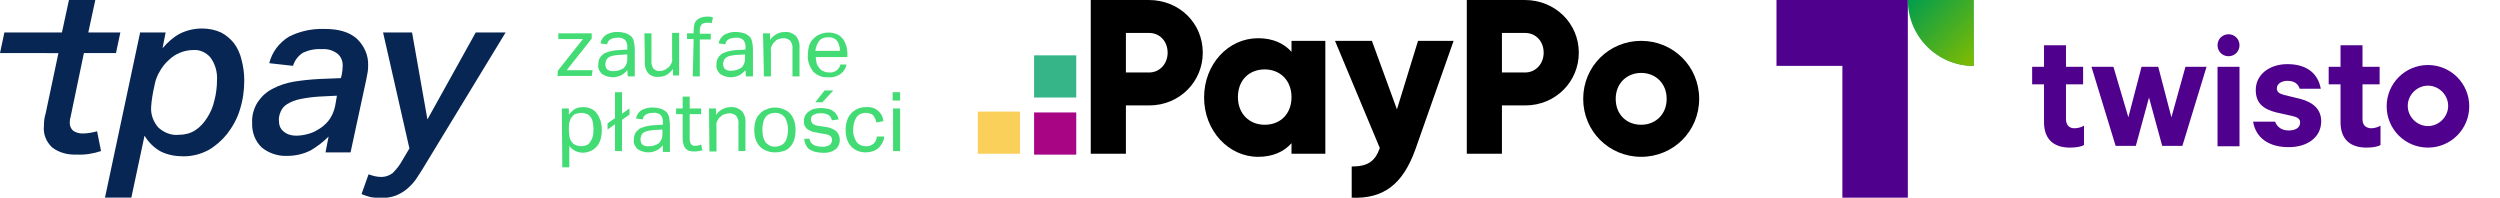 <?xml version="1.0" encoding="utf-8"?>
<!-- Generator: Adobe Illustrator 28.0.0, SVG Export Plug-In . SVG Version: 6.00 Build 0)  -->
<svg version="1.1" id="Warstwa_1" xmlns="http://www.w3.org/2000/svg" xmlns:xlink="http://www.w3.org/1999/xlink" x="0px" y="0px"
	 viewBox="0 0 569.1 45" style="enable-background:new 0 0 569.1 45;" xml:space="preserve">
<style type="text/css">
	.st0{clip-path:url(#SVGID_00000059281641690974969440000003230509801546735276_);}
	.st1{fill:#072653;}
	.st2{fill:#42DB74;}
	.st3{fill:#A70584;}
	.st4{fill:#36B588;}
	.st5{fill:#FAD05B;}
	.st6{fill:#4F008C;}
	.st7{fill:#009D4E;}
	.st8{fill:url(#SVGID_00000078008319182126667920000005576004547970913415_);}
</style>
<g>
	<defs>
		<rect id="SVGID_1_" y="0" width="205" height="45"/>
	</defs>
	<clipPath id="SVGID_00000028289665242471336430000011470163587273551014_">
		<use xlink:href="#SVGID_1_"  style="overflow:visible;"/>
	</clipPath>
	<g id="TPAY_LOGO_CLAIM" style="clip-path:url(#SVGID_00000028289665242471336430000011470163587273551014_);">
		<g id="Warstwa_1-2" transform="translate(-2.8 -57.014)">
			<path id="Path_19" class="st1" d="M39.8,68c1.1-1.3,2.4-2.5,3.9-3.3c1.6-0.8,3.3-1.2,5.1-1.2c1.5,0,3,0.3,4.3,0.9
				c1.2,0.6,2.2,1.5,3,2.5c0.8,1.1,1.4,2.4,1.7,3.8c0.4,1.5,0.6,3,0.6,4.6c0,2.3-0.3,4.5-1,6.7c-0.6,2-1.6,3.8-2.9,5.5
				c-1.2,1.5-2.7,2.8-4.3,3.7c-1.7,0.9-3.6,1.4-5.6,1.4c-1.8,0-3.6-0.3-5.2-1.1c-1.5-0.8-2.8-2.1-3.7-3.6l-3,14.1h-6l8-37.6h5.8
				L39.8,68z M37.2,81.4c-0.1,1.7,0.5,3.3,1.6,4.6c1.3,1.2,3,1.9,4.7,1.7c1.3,0,2.6-0.3,3.7-1c1.1-0.7,2-1.7,2.7-2.8
				c0.8-1.2,1.4-2.6,1.7-4c0.4-1.5,0.6-3.1,0.6-4.7c0.1-1.8-0.4-3.6-1.5-5.1c-0.9-1.1-2.4-1.8-3.8-1.7c-1.1,0-2.1,0.2-3.1,0.6
				c-1,0.4-1.9,1-2.6,1.7c-0.8,0.7-1.5,1.6-2,2.5c-0.6,1-1,2-1.2,3.1C37.6,78.1,37.3,79.7,37.2,81.4z"/>
			<path id="Path_20" class="st1" d="M68.2,92.5c-2.1,0.1-4.2-0.6-5.8-1.9c-1.5-1.4-2.3-3.5-2.2-5.6c-0.1-1.7,0.4-3.4,1.3-4.8
				c0.9-1.3,2-2.3,3.4-3c1.5-0.8,3.1-1.3,4.8-1.6c1.9-0.3,3.8-0.5,5.7-0.6l5-0.2l0.2-0.8c0.1-0.6,0.2-1.2,0.2-1.8
				c0.1-1.1-0.3-2.2-1.1-2.9c-1-0.8-2.3-1.2-3.6-1.1c-1.5-0.1-3,0.2-4.3,0.8c-1.1,0.7-1.9,1.7-2.3,3l-5.4-0.6c0.6-2.5,2.2-4.6,4.4-6
				c2.5-1.3,5.4-1.9,8.2-1.8c3.2,0,5.6,0.7,7.3,2.2c1.7,1.6,2.7,3.8,2.6,6.1c0,0.5,0,1-0.1,1.5c-0.1,0.5-0.2,1.1-0.3,1.6l-3.6,16.7
				h-5.7l0.7-3.6c-1.2,1.2-2.5,2.2-4,3.1C71.9,92.1,70,92.5,68.2,92.5z M79.5,78.8L75.4,79c-1.5,0.1-3,0.3-4.4,0.6
				c-1,0.2-2,0.6-2.8,1.1c-0.7,0.4-1.2,1-1.5,1.7c-0.3,0.7-0.5,1.5-0.4,2.2c0,0.9,0.3,1.7,1,2.3c0.8,0.7,1.8,1,2.9,1
				c1.1,0,2.1-0.2,3.1-0.5c1-0.3,1.8-0.8,2.7-1.4c0.8-0.6,1.5-1.3,2-2.1c0.5-0.8,0.9-1.8,1.1-2.8L79.5,78.8z"/>
			<path id="Path_21" class="st1" d="M90,64.4h6.6l3.5,19.8l11-19.8h6.8l-17.7,29.1c-0.8,1.4-1.6,2.6-2.3,3.7
				c-0.6,1-1.4,1.9-2.3,2.7c-0.8,0.7-1.7,1.2-2.6,1.6c-1.1,0.4-2.2,0.6-3.4,0.6c-0.8,0-1.6-0.1-2.4-0.2c-0.7-0.2-1.4-0.4-2.1-0.7
				l1.6-4.5c0.4,0.1,0.8,0.3,1.3,0.4c0.5,0.1,1,0.2,1.6,0.2c0.9,0,1.8-0.3,2.6-0.9c0.9-0.9,1.6-1.8,2.2-2.9l1.6-2.7L90,64.4z"/>
			<path id="Path_22" class="st1" d="M19,83c-0.1,0.3-0.1,0.7-0.2,0.9c-0.1,0.3-0.1,0.5-0.1,0.8c-0.1,0.8,0.2,1.6,0.8,2.1
				c0.6,0.4,1.3,0.6,2.1,0.6c1.1,0,2.2-0.2,3.3-0.5l0.9,4.5c-1.8,0.6-3.7,0.9-5.5,0.8c-2,0.1-4-0.4-5.6-1.6
				c-1.4-1.3-2.1-3.1-1.9-4.9c0-1,0.1-2,0.4-2.9l2.9-13.7H2.8l1-4.7h13.1l1.6-7.4h6l-1.6,7.4h7.3l-1,4.7h-7.3L19,83z"/>
			<path id="Path_23" class="st2" d="M129.8,73.1l5.7-7.2h-5.6v-1.3h7.6v1.2l-5.7,7.2h5.9l-0.2,1.3h-7.8L129.8,73.1z"/>
			<path id="Path_24" class="st2" d="M145.6,73c-0.4,0.4-0.8,0.8-1.3,1.1c-0.6,0.3-1.3,0.5-2,0.5c-0.5,0-0.9-0.1-1.3-0.2
				c-0.4-0.1-0.7-0.3-1.1-0.5c-0.3-0.2-0.5-0.6-0.7-0.9c-0.2-0.4-0.3-0.8-0.2-1.3c0-0.6,0.1-1.1,0.4-1.6c0.3-0.4,0.7-0.8,1.1-1
				c0.5-0.2,1-0.4,1.6-0.5c0.6-0.1,1.2-0.2,1.8-0.2l1.7-0.1v-0.4c0.1-0.6-0.1-1.3-0.5-1.8c-0.5-0.4-1.1-0.6-1.7-0.5
				c-0.6,0-1.2,0.1-1.7,0.4c-0.4,0.3-0.6,0.6-0.7,1.1l-1.5-0.2c0.1-0.8,0.6-1.5,1.3-2c0.8-0.4,1.8-0.7,2.7-0.6
				c0.6,0,1.2,0.1,1.8,0.3c0.4,0.1,0.8,0.4,1.2,0.7c0.3,0.3,0.5,0.7,0.6,1.2c0.1,0.5,0.2,1,0.2,1.6v6.3h-1.6L145.6,73z M145.6,69.4
				l-1.6,0.1c-0.6,0-1.1,0.1-1.7,0.2c-0.4,0.1-0.7,0.2-1,0.4c-0.2,0.2-0.4,0.4-0.5,0.6c-0.1,0.3-0.2,0.6-0.2,0.9
				c0,0.4,0.1,0.9,0.4,1.2c0.4,0.3,0.9,0.5,1.5,0.4c0.8,0,1.6-0.2,2.3-0.7c0.5-0.5,0.8-1.2,0.8-2L145.6,69.4z"/>
			<path id="Path_25" class="st2" d="M149.5,64.6h1.6v6.1c-0.1,0.7,0.1,1.3,0.4,1.9c0.4,0.4,0.9,0.6,1.4,0.6c0.7,0,1.4-0.3,2-0.8
				c0.3-0.2,0.5-0.5,0.7-0.9c0.2-0.4,0.3-0.8,0.2-1.2v-5.8h1.6v9.7H156v-1.5c-0.4,0.6-0.9,1-1.5,1.4c-0.6,0.3-1.2,0.4-1.8,0.4
				c-0.9,0.1-1.8-0.2-2.4-0.9c-0.6-0.8-0.8-1.7-0.7-2.7L149.5,64.6z"/>
			<path id="Path_26" class="st2" d="M160.7,65.9h-1.5v-1.3h1.5v-0.8c0-0.5,0.1-0.9,0.2-1.4c0.1-0.4,0.4-0.7,0.6-0.9
				c0.3-0.2,0.6-0.4,0.9-0.5c0.4-0.1,0.8-0.2,1.1-0.2c0.3,0,0.6,0,0.8,0c0.3,0,0.6,0.1,0.8,0.2l-0.3,1.3c-0.2-0.1-0.4-0.1-0.6-0.1
				c-0.2,0-0.4,0-0.5,0c-0.4,0-0.8,0.1-1.1,0.3c-0.3,0.3-0.5,0.8-0.5,1.3v0.9h2.5v1.3h-2.5v8.4h-1.6L160.7,65.9z"/>
			<path id="Path_27" class="st2" d="M172.5,73c-0.4,0.4-0.8,0.8-1.3,1.1c-0.6,0.3-1.3,0.5-2,0.5c-0.5,0-0.9-0.1-1.3-0.2
				c-0.4-0.1-0.7-0.3-1.1-0.5c-0.3-0.2-0.5-0.6-0.7-0.9c-0.2-0.4-0.3-0.8-0.2-1.3c0-0.6,0.1-1.1,0.4-1.6c0.3-0.4,0.7-0.8,1.1-1
				c0.5-0.2,1-0.4,1.6-0.5c0.6-0.1,1.2-0.2,1.8-0.2l1.7-0.1v-0.4c0.1-0.6-0.1-1.3-0.5-1.8c-0.5-0.4-1.1-0.6-1.7-0.5
				c-0.6,0-1.2,0.1-1.7,0.4c-0.4,0.3-0.6,0.6-0.7,1.1l-1.5-0.2c0.1-0.8,0.6-1.5,1.3-2c0.8-0.4,1.8-0.7,2.7-0.6
				c0.6,0,1.2,0.1,1.8,0.3c0.4,0.1,0.8,0.4,1.2,0.7c0.3,0.3,0.5,0.7,0.6,1.2c0.1,0.5,0.2,1,0.2,1.6v6.3h-1.6L172.5,73z M172.4,69.4
				l-1.6,0.1c-0.6,0-1.1,0.1-1.7,0.2c-0.4,0.1-0.7,0.2-1,0.4c-0.2,0.2-0.4,0.4-0.5,0.6c-0.1,0.3-0.2,0.6-0.2,0.8
				c0,0.4,0.1,0.9,0.4,1.2c0.4,0.3,0.9,0.5,1.5,0.4c0.8,0,1.6-0.2,2.3-0.7c0.5-0.5,0.8-1.2,0.8-2L172.4,69.4z"/>
			<path id="Path_28" class="st2" d="M176.5,64.6h1.6v1.5c0.4-0.6,0.9-1,1.6-1.4c0.6-0.3,1.2-0.4,1.8-0.4c0.9-0.1,1.8,0.3,2.5,0.9
				c0.6,0.8,0.9,1.7,0.8,2.7v6.5h-1.6v-6.2c0.1-0.7-0.1-1.3-0.5-1.9c-0.4-0.4-1-0.6-1.5-0.6c-0.4,0-0.7,0.1-1.1,0.2
				c-0.4,0.1-0.7,0.3-0.9,0.6c-0.3,0.2-0.5,0.5-0.7,0.9c-0.2,0.4-0.3,0.8-0.2,1.2v5.8h-1.6L176.5,64.6z"/>
			<path id="Path_29" class="st2" d="M195.5,71.6c-0.1,0.9-0.6,1.7-1.3,2.2c-0.8,0.6-1.9,0.9-2.9,0.8c-1.3,0.1-2.5-0.4-3.4-1.3
				c-0.8-1.1-1.3-2.4-1.2-3.7c0-0.8,0.1-1.5,0.3-2.2c0.2-0.6,0.5-1.2,1-1.6c0.4-0.4,0.9-0.8,1.5-1c1.2-0.5,2.6-0.5,3.8,0
				c0.5,0.2,1,0.6,1.3,1c0.4,0.4,0.6,1,0.8,1.5c0.2,0.6,0.3,1.3,0.3,1.9v0.8h-7.2c0,0.5,0.1,0.9,0.2,1.4c0.1,0.4,0.3,0.7,0.6,1.1
				c0.2,0.3,0.6,0.6,0.9,0.7c0.4,0.2,0.8,0.3,1.3,0.3c0.6,0.1,1.3-0.1,1.8-0.5c0.4-0.3,0.7-0.8,0.8-1.3H195.5z M194,68.6
				c0-0.4,0-0.8-0.2-1.3c-0.1-0.4-0.2-0.7-0.5-1c-0.2-0.3-0.5-0.5-0.8-0.6c-0.4-0.2-0.8-0.2-1.2-0.2c-0.8,0-1.5,0.2-2,0.8
				c-0.5,0.6-0.8,1.5-0.9,2.3H194z"/>
			<path id="Path_30" class="st2" d="M130.7,81.7h1.6v1.4c0.4-0.5,0.8-0.9,1.4-1.3c0.6-0.3,1.2-0.4,1.9-0.4c0.6,0,1.2,0.1,1.8,0.4
				c0.5,0.2,1,0.6,1.3,1.1c0.4,0.5,0.6,1,0.8,1.6c0.2,0.7,0.3,1.4,0.3,2.1c0,0.7-0.1,1.5-0.3,2.2c-0.2,0.6-0.5,1.2-0.9,1.6
				c-0.4,0.4-0.8,0.8-1.4,1c-1.1,0.5-2.3,0.5-3.4,0c-0.6-0.3-1.1-0.7-1.4-1.2v4.9h-1.6L130.7,81.7z M132.3,86.8
				c0,0.5,0.1,1.1,0.2,1.6c0.1,0.4,0.3,0.8,0.6,1.1c0.2,0.3,0.6,0.5,0.9,0.6c0.4,0.1,0.8,0.2,1.1,0.2c0.4,0,0.8-0.1,1.1-0.2
				c0.4-0.1,0.7-0.4,0.9-0.7c0.3-0.4,0.5-0.8,0.6-1.2c0.2-0.6,0.2-1.2,0.2-1.8c0-0.6-0.1-1.2-0.2-1.8c-0.1-0.4-0.3-0.8-0.6-1.1
				c-0.2-0.3-0.5-0.5-0.9-0.6c-0.3-0.1-0.7-0.2-1-0.2c-0.4,0-0.8,0.1-1.2,0.2c-0.4,0.1-0.7,0.3-0.9,0.6c-0.3,0.3-0.5,0.7-0.6,1.1
				c-0.2,0.5-0.2,1-0.2,1.5L132.3,86.8z"/>
			<path id="Path_31" class="st2" d="M142.8,85.3l-1.7,1.2v-1.4l1.7-1.2V78h1.6v4.9l1.7-1.2v1.4l-1.7,1.2v7.1h-1.6V85.3z"/>
			<path id="Path_32" class="st2" d="M153.7,90.1c-0.4,0.4-0.8,0.8-1.3,1.1c-0.6,0.3-1.3,0.5-2,0.5c-0.5,0-0.9-0.1-1.3-0.2
				c-0.4-0.1-0.7-0.3-1.1-0.5c-0.3-0.2-0.5-0.6-0.7-0.9c-0.2-0.4-0.3-0.8-0.2-1.3c0-0.6,0.1-1.1,0.4-1.6c0.3-0.4,0.7-0.8,1.1-1
				c0.5-0.2,1-0.4,1.6-0.5c0.6-0.1,1.2-0.2,1.8-0.2l1.7-0.1V85c0.1-0.6-0.1-1.3-0.5-1.8c-0.5-0.4-1.1-0.6-1.7-0.5
				c-0.6,0-1.2,0.1-1.7,0.4c-0.4,0.3-0.6,0.6-0.7,1.1l-1.5-0.2c0.1-0.8,0.6-1.5,1.2-1.9c0.8-0.4,1.8-0.7,2.7-0.6
				c0.6,0,1.2,0.1,1.8,0.3c0.4,0.1,0.8,0.4,1.2,0.7c0.3,0.3,0.5,0.7,0.6,1.2c0.1,0.5,0.2,1,0.2,1.6v6.3h-1.6L153.7,90.1z
				 M153.6,86.5l-1.6,0.1c-0.6,0-1.1,0.1-1.7,0.2c-0.4,0.1-0.7,0.2-1,0.4c-0.2,0.1-0.4,0.4-0.5,0.6c-0.1,0.3-0.2,0.6-0.2,0.9
				c0,0.4,0.1,0.9,0.4,1.2c0.4,0.3,0.9,0.5,1.5,0.4c0.8,0,1.6-0.2,2.3-0.7c0.5-0.5,0.8-1.2,0.8-2L153.6,86.5z"/>
			<path id="Path_33" class="st2" d="M158.2,83h-1.5v-1.3h1.5V79h1.6v2.7h2.6V83h-2.6v5.7c0,0.4,0.1,0.8,0.3,1.1
				c0.2,0.3,0.6,0.5,1,0.4c0.2,0,0.5,0,0.7-0.1c0.2,0,0.4-0.1,0.6-0.2l0.3,1.3c-0.6,0.2-1.2,0.3-1.9,0.3c-0.5,0-0.9-0.1-1.3-0.2
				c-0.3-0.2-0.6-0.4-0.8-0.7c-0.2-0.3-0.3-0.7-0.4-1.1c-0.1-0.4-0.1-0.9-0.1-1.4L158.2,83z"/>
			<path id="Path_34" class="st2" d="M164.2,81.7h1.6v1.5c0.4-0.6,0.9-1.1,1.6-1.4c0.6-0.3,1.2-0.4,1.8-0.4c0.9-0.1,1.8,0.3,2.5,0.9
				c0.6,0.8,0.9,1.7,0.8,2.6v6.5h-1.6v-6.1c0.1-0.7-0.1-1.3-0.5-1.9c-0.4-0.4-1-0.6-1.5-0.6c-0.4,0-0.7,0.1-1.1,0.2
				c-0.4,0.1-0.7,0.3-1,0.6c-0.3,0.2-0.5,0.5-0.7,0.9c-0.2,0.4-0.3,0.8-0.2,1.2v5.8h-1.6L164.2,81.7z"/>
			<path id="Path_35" class="st2" d="M179.2,91.7c-0.7,0-1.3-0.1-2-0.4c-0.6-0.2-1.1-0.6-1.5-1c-0.4-0.5-0.7-1-0.9-1.6
				c-0.2-0.7-0.3-1.4-0.3-2.1c0-0.7,0.1-1.5,0.3-2.1c0.2-0.6,0.5-1.2,1-1.6c0.4-0.5,0.9-0.8,1.5-1c0.6-0.3,1.3-0.4,1.9-0.4
				c0.7,0,1.3,0.1,2,0.4c0.6,0.2,1.1,0.6,1.5,1c0.4,0.5,0.7,1,0.9,1.6c0.4,1.4,0.4,2.9,0,4.3c-0.2,0.6-0.5,1.2-0.9,1.6
				c-0.4,0.5-0.9,0.8-1.5,1C180.5,91.6,179.9,91.7,179.2,91.7z M179.2,90.4c0.5,0,0.9-0.1,1.4-0.3c0.4-0.2,0.7-0.5,0.9-0.8
				c0.3-0.4,0.4-0.8,0.5-1.2c0.1-0.5,0.2-1,0.2-1.6c0-0.5-0.1-1-0.2-1.5c-0.1-0.4-0.3-0.8-0.5-1.2c-0.2-0.3-0.6-0.6-0.9-0.8
				c-0.9-0.4-1.8-0.4-2.7,0c-0.4,0.2-0.7,0.4-0.9,0.8c-0.3,0.4-0.4,0.8-0.5,1.2c-0.2,1-0.2,2.1,0,3.1c0.1,0.4,0.3,0.8,0.5,1.2
				c0.2,0.3,0.6,0.6,0.9,0.8C178.3,90.3,178.7,90.4,179.2,90.4L179.2,90.4z"/>
			<path id="Path_36" class="st2" d="M187.1,88.6c0,0.6,0.4,1.1,0.9,1.4c0.6,0.3,1.2,0.4,1.9,0.4c0.6,0.1,1.2-0.1,1.8-0.4
				c0.3-0.3,0.5-0.7,0.5-1.1c0-0.2,0-0.4-0.1-0.5c0-0.2-0.1-0.3-0.3-0.4c-0.1-0.1-0.3-0.3-0.5-0.3c-0.3-0.1-0.6-0.2-0.9-0.2
				l-1.2-0.2c-0.5-0.1-1-0.2-1.4-0.3c-0.4-0.1-0.7-0.3-1.1-0.5c-0.3-0.2-0.5-0.5-0.7-0.8c-0.2-0.4-0.2-0.8-0.2-1.2
				c0-0.4,0.1-0.8,0.3-1.2c0.2-0.4,0.5-0.7,0.8-0.9c0.4-0.3,0.8-0.5,1.2-0.6c0.5-0.1,1-0.2,1.5-0.2c0.6,0,1.2,0.1,1.8,0.2
				c0.4,0.1,0.8,0.3,1.2,0.6c0.3,0.2,0.5,0.5,0.7,0.8c0.2,0.3,0.3,0.7,0.4,1l-1.5,0.2c-0.1-0.2-0.2-0.5-0.3-0.7
				c-0.1-0.2-0.3-0.4-0.5-0.5c-0.2-0.1-0.4-0.2-0.7-0.3c-0.3-0.1-0.7-0.1-1-0.1c-0.4,0-0.8,0-1.1,0.1c-0.3,0.1-0.5,0.2-0.7,0.3
				c-0.2,0.1-0.3,0.3-0.4,0.5c-0.1,0.2-0.1,0.4-0.1,0.5c0,0.2,0,0.4,0.1,0.5c0.1,0.2,0.2,0.3,0.3,0.5c0.2,0.1,0.4,0.2,0.6,0.3
				c0.3,0.1,0.6,0.2,0.9,0.2l1.4,0.2c0.9,0.1,1.7,0.4,2.5,1c0.8,0.9,1,2.1,0.5,3.2c-0.2,0.4-0.4,0.7-0.7,0.9
				c-0.4,0.3-0.8,0.5-1.2,0.6c-0.6,0.2-1.1,0.2-1.7,0.2c-0.6,0-1.1-0.1-1.6-0.2c-0.5-0.1-0.9-0.3-1.3-0.5c-0.4-0.2-0.7-0.6-0.9-1
				c-0.3-0.5-0.4-1-0.4-1.5L187.1,88.6z M190.5,77.6h2l-2.5,2.7h-1.6L190.5,77.6z"/>
			<path id="Path_37" class="st2" d="M204.1,88.1c-0.1,1-0.6,1.9-1.3,2.6c-0.8,0.7-1.9,1-2.9,1c-0.7,0-1.3-0.1-2-0.4
				c-0.5-0.2-1-0.6-1.4-1c-0.4-0.5-0.7-1-0.9-1.6c-0.2-0.7-0.3-1.4-0.3-2.1c0-0.7,0.1-1.4,0.3-2.1c0.2-0.6,0.5-1.2,0.9-1.6
				c0.4-0.5,0.9-0.8,1.5-1.1c0.6-0.3,1.3-0.4,2-0.4c2-0.2,3.7,1.2,3.9,3.2l-1.6,0.3c-0.1-0.3-0.1-0.6-0.3-0.9
				c-0.1-0.3-0.3-0.5-0.4-0.7c-0.2-0.2-0.4-0.4-0.7-0.4c-0.3-0.1-0.6-0.2-1-0.2c-0.5,0-0.9,0.1-1.3,0.3c-0.4,0.2-0.7,0.5-0.9,0.8
				c-0.2,0.4-0.4,0.8-0.5,1.2c-0.1,0.5-0.2,1-0.2,1.5c0,0.5,0,1,0.2,1.5c0.1,0.4,0.3,0.8,0.5,1.2c0.2,0.3,0.5,0.6,0.9,0.8
				c0.4,0.2,0.9,0.3,1.3,0.3c0.6,0.1,1.3-0.2,1.8-0.6c0.4-0.5,0.7-1,0.7-1.6L204.1,88.1z"/>
			<path id="Path_38" class="st2" d="M206,78h1.7v1.9H206V78z M206.1,81.7h1.6v9.7h-1.6V81.7z"/>
		</g>
	</g>
</g>
<g>
	<g>
		<rect x="235.4" y="25.6" class="st3" width="9.6" height="9.6"/>
		<rect x="235.4" y="12.6" class="st4" width="9.6" height="9.6"/>
		<rect x="222.6" y="25.4" class="st5" width="9.6" height="9.6"/>
	</g>
	<path d="M273.8,12c0,6.6-5.3,12-12.2,12h-5.3v11h-8V0h13.2C268.5,0,273.8,5.3,273.8,12z M265.8,12c0-2.6-1.8-4.5-4.2-4.5h-5.3v9
		h5.3C264,16.5,265.8,14.5,265.8,12z"/>
	<path d="M301.7,9.3V35H294v-2.4c-1.7,1.9-4.2,3.1-7.6,3.1c-6.7,0-12.3-5.9-12.3-13.5s5.5-13.5,12.3-13.5c3.4,0,5.9,1.2,7.6,3.1V9.3
		H301.7z M294,22.1c0-3.8-2.6-6.3-6.1-6.3s-6.1,2.4-6.1,6.3c0,3.8,2.6,6.3,6.1,6.3C291.4,28.4,294,26,294,22.1z"/>
	<path d="M330.9,9.3L322.2,34c-2.9,8.1-7.4,11.3-14.5,11v-7.1c3.6,0,5.3-1.1,6.4-4.2L303.9,9.3h8.4l5.7,15.6l4.8-15.6H330.9z"/>
	<path d="M359.4,12c0,6.6-5.3,12-12.2,12h-5.3v11h-8V0h13.2C354,0,359.4,5.3,359.4,12z M351.4,12c0-2.6-1.8-4.5-4.2-4.5h-5.3v9h5.3
		C349.6,16.5,351.4,14.5,351.4,12z"/>
	<path d="M360.4,22.5c0-7.4,5.9-13.2,13.2-13.2c7.3,0,13.2,5.8,13.2,13.2s-5.9,13.2-13.2,13.2C366.3,35.7,360.4,29.9,360.4,22.5z
		 M379.4,22.5c0-3.5-2.5-5.9-5.8-5.9c-3.2,0-5.8,2.3-5.8,5.9s2.5,5.9,5.8,5.9C376.9,28.4,379.4,26,379.4,22.5z"/>
</g>
<path class="st6" d="M470.3,27.1v-7.9h3.9v-4h-3.9v-4.9h-5v4.9h-2.7v4h2.7v8.6c0,4,2.3,5.8,5.9,5.8c1.4,0,2.6-0.2,3.2-0.6v-4.4
	c-0.6,0.4-1.5,0.6-2.2,0.6C471.1,29.2,470.3,28.5,470.3,27.1 M481.1,15.2h-5l5.5,18h4.6l3-11l3,11h4.6l5.5-18h-4.8l-3.2,11.5
	l-3-11.5h-3.8l-3,11.5L481.1,15.2L481.1,15.2z M504.8,15.2h5v18.1h-5V15.2z M523.6,22.5l-3.7-0.9c-1.1-0.3-1.6-0.7-1.6-1.5
	c0-1.1,1.2-1.7,2.4-1.7c1.7,0,2.5,0.8,2.8,1.8h4.8c-0.6-3.4-3.1-5.6-7.6-5.6c-4,0-7.2,2.3-7.2,5.9c0,3.1,1.9,4.4,4.7,5.1l3.6,0.8
	c1.3,0.3,1.8,0.7,1.8,1.5c0,1.2-1.1,1.8-2.6,1.8c-1.5,0-2.6-0.7-3.1-2h-5c0.6,3.7,3.6,5.8,8.1,5.8c4.2,0,7.4-2.2,7.4-5.9
	C528.4,25,526.7,23.3,523.6,22.5 M537.8,27.1v-7.9h3.9v-4h-3.9v-4.9h-5v4.9h-2.7v4h2.7v8.6c0,4,2.3,5.8,5.9,5.8
	c1.4,0,2.6-0.2,3.2-0.6v-4.4c-0.6,0.4-1.5,0.6-2.2,0.6C538.5,29.1,537.8,28.5,537.8,27.1 M552.7,14.8c-5.2,0-9.4,4.2-9.4,9.4
	c0,5.2,4.2,9.4,9.4,9.4s9.4-4.2,9.4-9.4S557.9,14.8,552.7,14.8z M552.7,28.7c-2.5,0-4.6-2.1-4.6-4.6s2.1-4.6,4.6-4.6
	c2.5,0,4.6,2.1,4.6,4.6S555.2,28.7,552.7,28.7z M507.3,7.8c1.4,0,2.5,1.1,2.5,2.5s-1.1,2.5-2.5,2.5s-2.5-1.1-2.5-2.5
	C504.8,8.9,505.9,7.8,507.3,7.8z"/>
<path class="st6" d="M419.4,15v30h14.9V0h-29.9v15H419.4z"/>
<path class="st7" d="M434.3,0c0,8.3,6.7,15,15,15V0H434.3z"/>
<linearGradient id="SVGID_00000157272624500983675960000013645410738871553675_" gradientUnits="userSpaceOnUse" x1="436.493" y1="345.808" x2="451.486" y2="360.774" gradientTransform="matrix(1 0 0 1 0 -348)">
	<stop  offset="0" style="stop-color:#82BC00;stop-opacity:0"/>
	<stop  offset="1" style="stop-color:#82BC00"/>
</linearGradient>
<path style="fill:url(#SVGID_00000157272624500983675960000013645410738871553675_);" d="M434.3,0c0,8.3,6.7,15,15,15V0H434.3z"/>
</svg>
